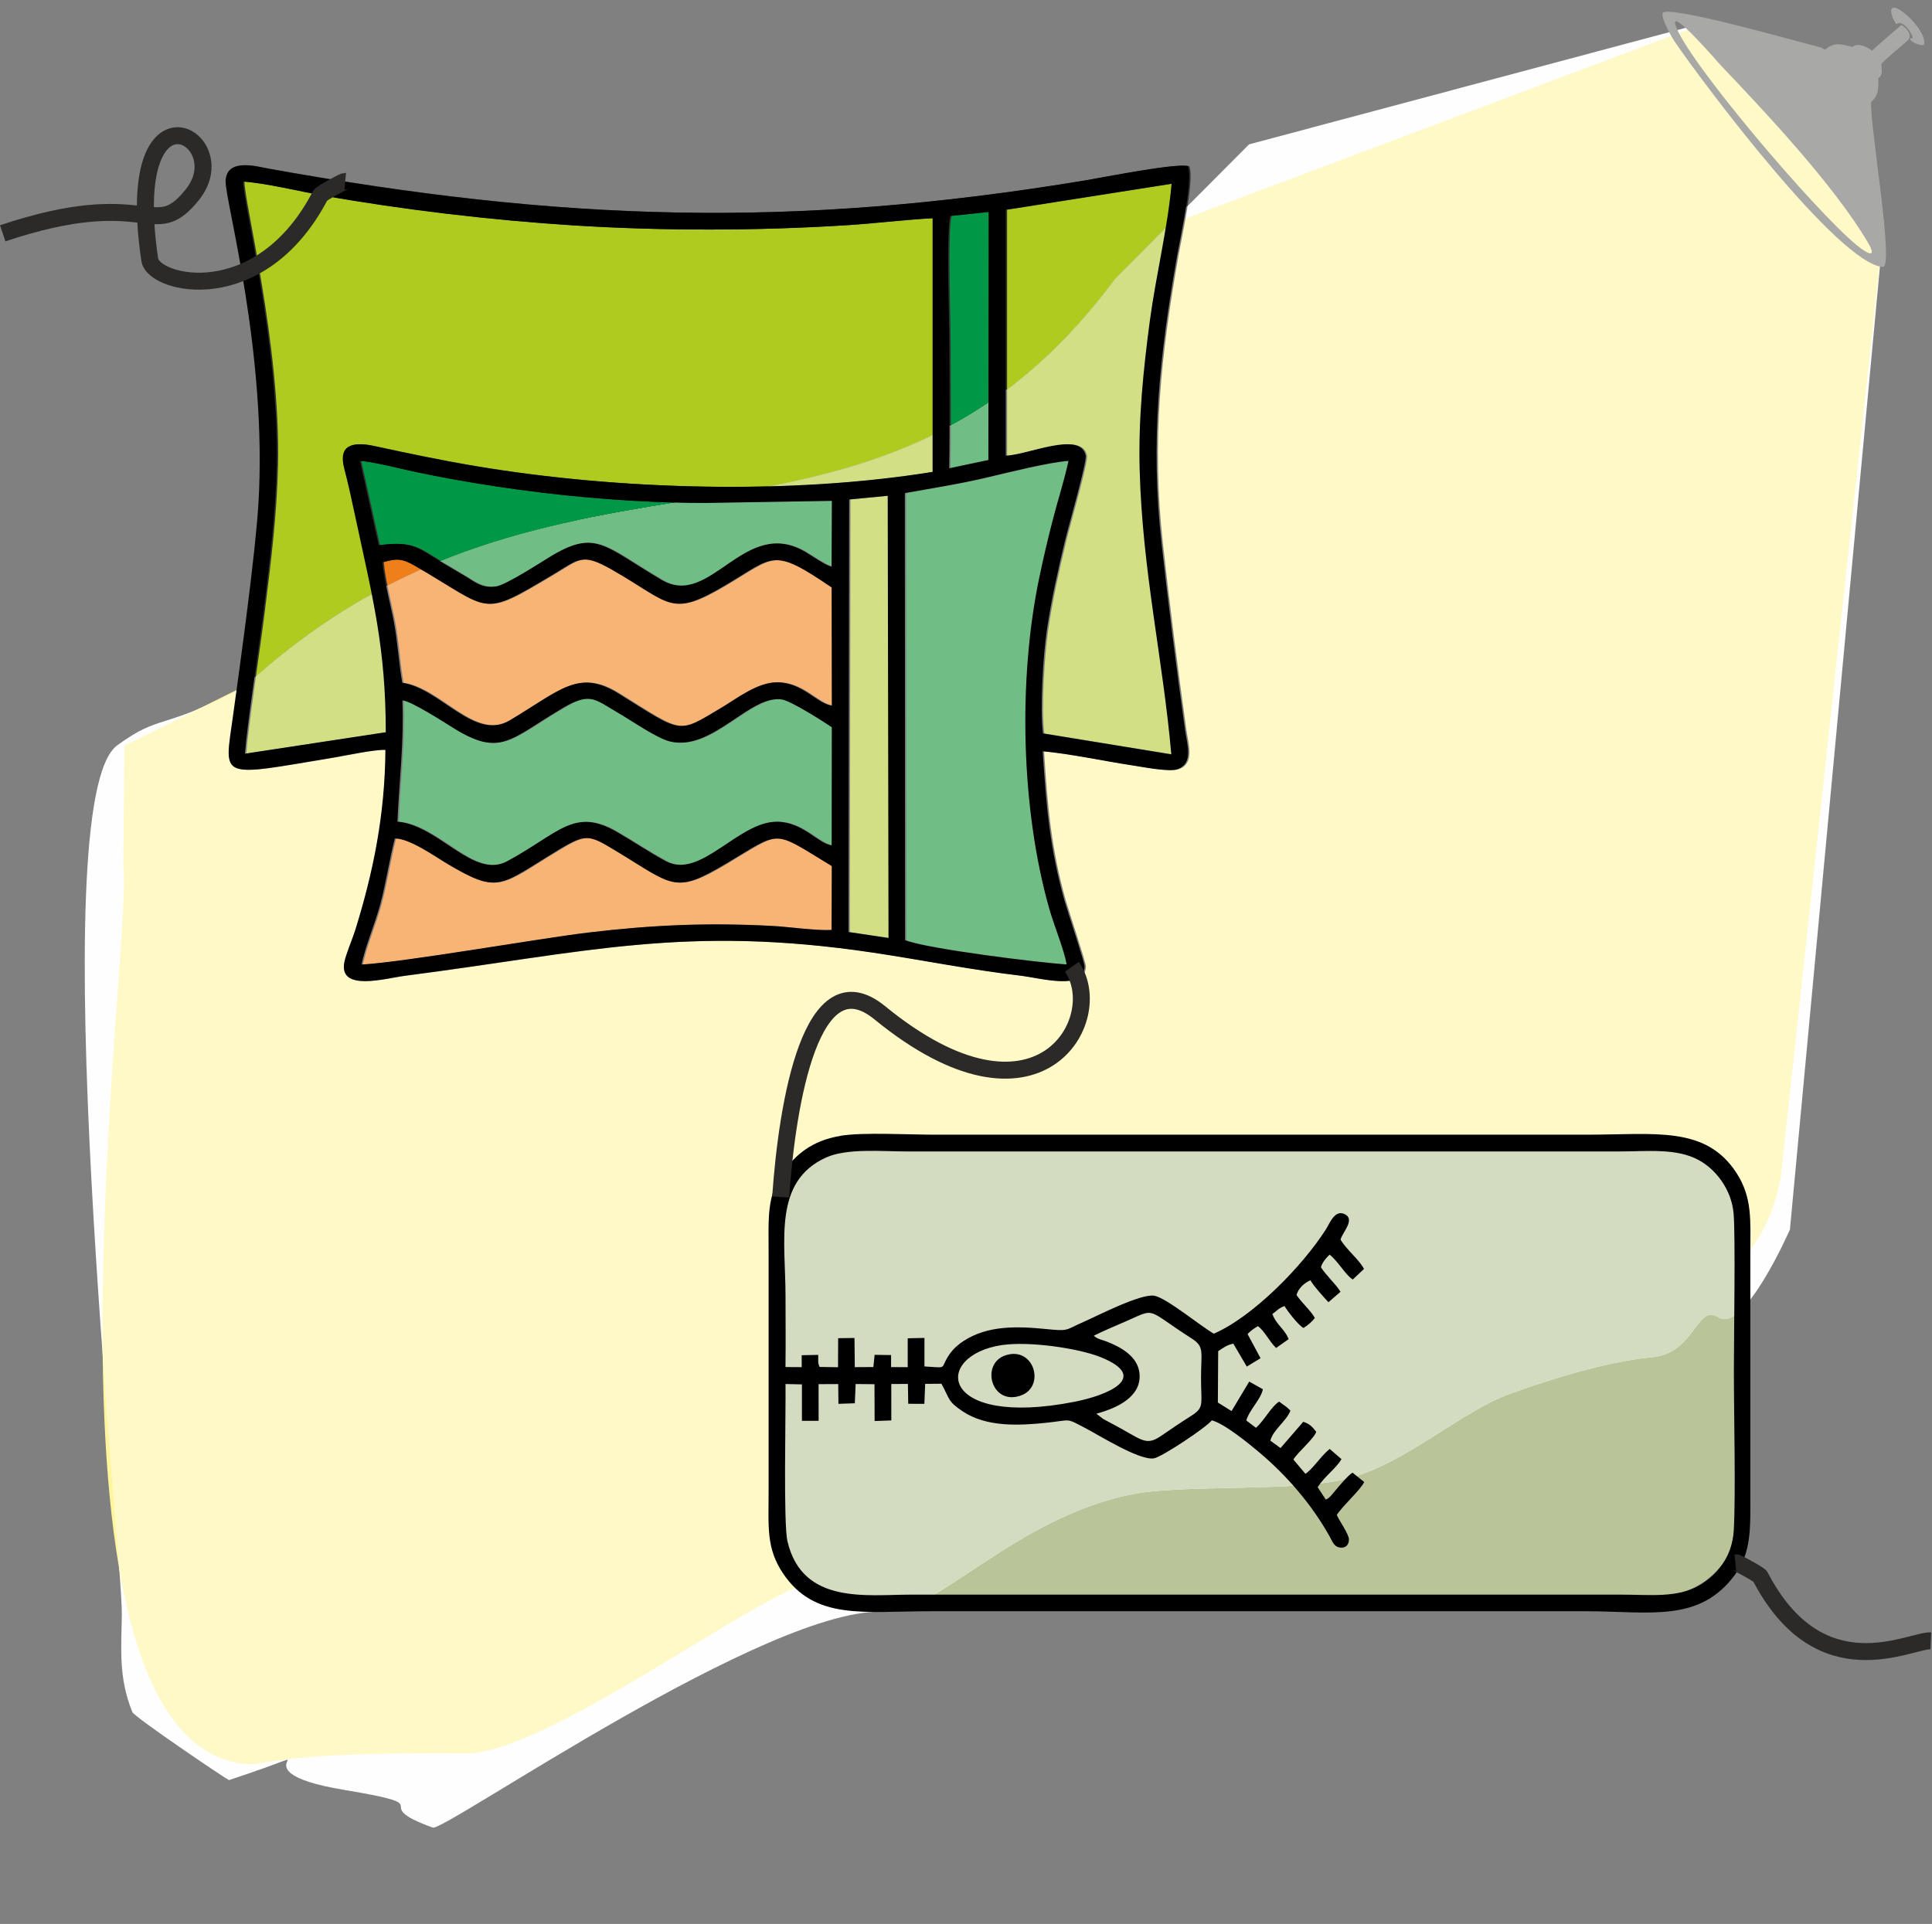 <?xml version="1.0" encoding="UTF-8"?>
<svg xmlns="http://www.w3.org/2000/svg" xmlns:xlink="http://www.w3.org/1999/xlink" xmlns:xodm="http://www.corel.com/coreldraw/odm/2003" xml:space="preserve" width="100.405mm" height="100mm" version="1.1" style="shape-rendering:geometricPrecision; text-rendering:geometricPrecision; image-rendering:optimizeQuality; fill-rule:evenodd; clip-rule:evenodd" viewBox="0 0 413.27 411.6">
 <rect x="0" y="0" width="413.27" height="411.6" fill="#808080" stroke="none"/>
 <defs>
  <style type="text/css">
   
    .str0 {stroke:#2B2A29;stroke-width:3.63;stroke-miterlimit:22.926}
    .fil0 {fill:none}
    .fil7 {fill:#FEFEFE}
    .fil8 {fill:#FFF9C7}
    .fil1 {fill:#FFF59B}
    .fil13 {fill:#F8B474}
    .fil6 {fill:#EF7F1A}
    .fil9 {fill:#D3DBC0}
    .fil2 {fill:#B9C599}
    .fil11 {fill:#D2DF85}
    .fil4 {fill:#B0CB1F}
    .fil10 {fill:#7F7D7D}
    .fil12 {fill:#71BD86}
    .fil5 {fill:#009846}
    .fil14 {fill:black}
    .fil3 {fill:#333333}
    .fil15 {fill:#A8A8A7}
   
  </style>
    <clipPath id="id0">
     <path d="M52.16 147.06c67.57,-62.34 134.16,-16.75 186.45,-87.49l28.58 -28.69 98.75 -26.37 20.75 8.21 8.6 3.1 7.7 32.08 -20.11 215.15c-0.06,0.11 -9.81,22.39 -15.34,18.75 -4.57,-3 -4.98,7.7 -14.09,8.55 -6.03,0.57 -15.92,2.55 -30.66,7.91 -10.03,3.65 -21.94,14.62 -34.08,17.95 -11.28,3.1 -35.25,1.24 -46.55,3.46 -24.76,4.88 -42.47,25.87 -52.6,25.16 -24.52,-1.72 -94.48,47.08 -97,46.16 -14.75,-5.37 2.83,-4.44 -18.96,-8.07 -26.26,-4.37 1.89,-10.84 -24.63,-2.09 -1.17,-0.6 -20.24,-13.52 -20.66,-14.55 -3.03,-7.5 -2.33,-13.65 -2.25,-20.96 0.15,-13.17 -17.25,-174.06 -0.97,-185.88 9.55,-6.93 9.16,-2.95 27.05,-12.41z"></path>
    </clipPath>
 </defs>
 <g id="Layer_x0020_1">
  <g id="_2551910832080">
   <rect class="fil0" x="22.25" y="20.58" width="370.44" height="370.44"></rect>
   <rect class="fil0" x="1.66" width="411.6" height="411.6"></rect>
   <path class="fil1" d="M26.37 185.2l0.25 -25.67 227.55 -113.02 111.77 -41.99 20.75 8.21 8.6 3.1 7.7 32.08 -22.05 203.88c-5.38,28.84 -31.44,28.37 -46.24,28.69l-34.47 9.17c-34.9,5.86 -116.65,65.69 -124.62,49.65 -2.65,-6.84 -56.87,35.94 -75.88,35.8 -28.66,-0.2 -38.2,1.03 -45.61,2.37 -51.29,-1.11 -25.29,-177.55 -27.76,-192.27z"></path>
   <path class="fil2" d="M182.81 245.08c-5.97,0.94 -10.94,3.78 -13.46,7.17 -3.43,4.63 -3.02,10.89 -3.02,17.23l0 47.94c0,6.71 -0.52,11.85 2.93,16.82 6.55,9.44 18.28,7.56 32.33,7.56 44.81,0 89.62,0 134.43,0 13.31,0 25.17,2.4 32.53,-7.36 3.32,-4.41 3.06,-10.14 3.06,-16.37l0 -47.94c0,-6.59 0.47,-13.57 -2.87,-18.52 -6.35,-9.38 -18.45,-6.74 -32.39,-6.74l-134.43 0c-5.14,0 -14.55,-0.51 -19.12,0.21z"></path>
   <path class="fil3" d="M82.73 160.42c-0.09,13.77 -2.57,26.11 -6.49,38.67 -0.56,1.77 -2.02,5.2 -2.31,6.8 -1.16,6.33 8.7,3.4 12.97,2.85 38.55,-4.96 59.76,-10.96 100.08,-4.94 10.68,1.6 20.51,3.61 31.55,4.93 4.42,0.53 13.67,3.23 13.75,-1.97 0.01,-0.93 -3.67,-11.89 -4.29,-14.08 -3.1,-11.02 -3.9,-20.06 -4.66,-31.96 6.18,0.59 12.96,2.09 19.27,3.04 2.2,0.33 7.78,1.45 9.58,0.79 3.47,-1.26 2.02,-5.34 1.59,-8.45 -1.85,-13.29 -3.55,-26.63 -5.03,-39.98 -2.42,-21.82 -0.4,-40.18 3.36,-61.5 0.68,-3.84 3.49,-16.51 2.29,-19.08 -2.6,-0.7 -17.91,2.37 -21.89,3.03 -62.75,10.42 -112.19,8.82 -175.2,-2.55 -2.1,-0.38 -8.54,-2.28 -8.75,2.68 -0.17,4.07 8.98,36.6 7.02,69.06 -0.66,10.88 -3.84,33.88 -5.44,45.4 -1.9,13.77 -3.3,13.02 21.5,8.9 2.66,-0.44 8.61,-1.74 11.08,-1.64z"></path>
   <path class="fil4" d="M52.67 161.24l30.14 -4.59c-0.01,-18.1 -2.75,-28.53 -6.47,-45.87 -0.77,-3.59 -1.5,-7.05 -2.41,-10.5 -1.37,-5.2 1.86,-5.81 6.22,-4.87 7.34,1.59 14.44,3.09 21.87,4.33 30.44,5.09 67.2,6.15 97.76,1.21l-0 -54.27c-6.16,0.32 -12.39,1.12 -18.65,1.51 -19.11,1.2 -39.19,1.23 -58.19,0.03 -17.52,-1.11 -36.41,-3.33 -53.63,-6.39 -4.98,-0.89 -12.24,-2.66 -17.01,-2.98 -0.07,4.24 7.73,35.15 7.18,60.53 -0.24,10.85 -1.52,20.82 -2.82,31.36 -0.93,7.51 -3.54,24.61 -3.98,30.5z"></path>
   <path class="fil4" d="M215.43 44.87l-0 52.61c4.44,-0.03 15.99,-5.44 17.1,-0.01 0.28,1.36 -3.78,15.49 -4.43,18.22 -1.49,6.25 -2.91,12.5 -3.89,19.17 -0.78,5.33 -1.51,16.78 -0.82,22.06l27.45 4.48c-1.76,-20.24 -6.2,-39.27 -6.77,-60.96 -0.29,-10.86 0.79,-21.33 2.17,-31.74 1.28,-9.6 3.85,-20.03 4.66,-29.41l-35.47 5.58z"></path>
   <path class="fil5" d="M193.84 105.49l0.05 95.65c4.56,1.84 28.56,4.82 34.57,5.19 -0.54,-3.11 -2.74,-8.46 -3.7,-11.84 -6.11,-21.5 -6.69,-49.06 -2.2,-70.73 0.88,-4.23 1.89,-8.54 2.97,-12.7 1.07,-4.14 2.46,-8.46 3.32,-12.47 -4.37,0.32 -13.03,2.51 -17.45,3.55 -6.01,1.42 -11.37,2.23 -17.56,3.35z"></path>
   <path class="fil6" d="M82.1 120.27c0.31,3.76 1.7,8.87 2.42,12.66 0.84,4.41 1.05,8.81 1.81,13.13 8.16,1.15 15.41,12.54 22.98,8.04 10.83,-6.43 14.7,-11.08 23.25,-5.77 13.96,8.68 12.48,8.76 22.32,2.89 2.92,-1.74 7.42,-5.28 11.62,-5.26 5.52,0.02 8.5,4.54 11.72,4.99l-0.04 -25.28c-12.8,-8.69 -12.13,-6.71 -23,-0.31 -11.61,6.84 -11.39,3.7 -24.04,-3.51 -6.4,-3.65 -7.02,-2.24 -12.57,1.07 -15.74,9.38 -12.89,7.75 -29.51,-1.86 -2.6,-1.5 -3.85,-1.7 -6.97,-0.79z"></path>
   <path class="fil5" d="M86.36 149.83c0.36,9.17 -0.68,17.2 -1.06,25.94 8.92,0.75 16.21,12.38 23.47,8.47 11.09,-5.98 14.29,-11.61 23.45,-6.29 3.54,2.05 6.85,4.3 10.47,6.26 7.44,4.03 15.49,-8.49 23.81,-8.42 5.51,0.04 8.69,4.59 11.69,5.06l0.03 -25.28c-1.7,-1.15 -8.69,-5.63 -10.7,-5.94 -6.91,-1.04 -14.96,11.24 -23.99,8.97 -2.81,-0.71 -8.31,-4.53 -10.98,-6.08 -5.08,-2.94 -6,-4.53 -11.9,-1.04 -11.32,6.7 -13.25,10.47 -23.17,4.39 -1.89,-1.16 -9.12,-5.88 -11.11,-6.04z"></path>
   <path class="fil6" d="M77.66 206.35c9.46,-0.56 37.6,-5.54 48.42,-6.84 13.69,-1.64 25.6,-2.15 39.35,-1.42 3.42,0.18 9.83,1.09 12.74,0.85l0.04 -13.65c-12.93,-7.84 -10.59,-7.68 -22.58,-0.54 -11.15,6.64 -11.25,4.75 -23.65,-2.74 -5.72,-3.45 -6.34,-3.74 -12.33,-0.12 -12.55,7.59 -12.57,9.49 -23.62,2.95 -2.6,-1.54 -8.09,-5.48 -11.29,-5.46 -1.19,4.67 -1.84,9.29 -3.09,14 -1.08,4.08 -3.36,9.45 -4.01,12.96z"></path>
   <path class="fil5" d="M81.29 116.65c7.1,-0.99 8.45,0.57 13.24,3.48 1.79,1.09 3.74,2.18 5.47,3.24 1.89,1.16 3.51,2.52 6.44,2.08 2.04,-0.31 9.33,-5 11.26,-6.19 9.98,-6.13 11.57,-2.6 24.14,4.81 10.49,6.19 17.63,-13.73 30.74,-5.99 1.39,0.82 4.41,2.94 5.59,3.13l0.06 -14.06 -27.06 0.45c-8.88,0.01 -17.75,-0.49 -26.48,-1.29 -11.52,-1.06 -24.39,-2.97 -35.7,-5.37 -3.46,-0.73 -8.3,-2.05 -11.7,-2.34l4.01 18.06z"></path>
   <polygon class="fil4" points="181.93,106.85 181.79,199.4 190.36,200.68 190.18,106.06 "></polygon>
   <path class="fil5" d="M203.56 46.2c-0.88,3.65 -0.21,21.56 -0.21,26.69 0,9.07 0.14,18.24 -0.02,27.29l8.38 -1.77 0.05 -53.07 -8.21 0.86z"></path>
   <g style="clip-path:url(#id0)">
    <polygon class="fil7" points="-86.4,-100.03 507.54,-100.03 507.54,495.58 -86.4,495.58 "></polygon>
    <g id="Layer_x0020_1_10">
     <g>
      <polygon id="_1" class="fil0" points="22.24,391.02 392.69,391.02 392.69,20.58 22.24,20.58 "></polygon>
      <polygon class="fil0" points="1.66,411.6 413.27,411.6 413.27,0 1.66,0 "></polygon>
      <path class="fil8" d="M26.37 185.2l0.25 -25.67 227.55 -113.02 111.77 -41.99 20.75 8.21 8.6 3.1 7.7 32.08 -22.05 203.88c-5.38,28.84 -31.44,28.37 -46.24,28.69l-34.47 9.17c-34.9,5.86 -116.65,65.69 -124.62,49.65 -2.65,-6.84 -56.87,35.94 -75.88,35.8 -28.66,-0.2 -38.2,1.03 -45.61,2.37 -51.29,-1.11 -25.29,-177.55 -27.76,-192.27z"></path>
      <path class="fil9" d="M182.81 245.08c-5.97,0.94 -10.94,3.78 -13.46,7.17 -3.43,4.63 -3.02,10.89 -3.02,17.23l0 47.94c0,6.71 -0.52,11.85 2.93,16.82 6.55,9.44 18.28,7.56 32.33,7.56 44.81,0 89.62,0 134.43,0 13.31,0 25.17,2.4 32.53,-7.36 3.32,-4.41 3.06,-10.14 3.06,-16.37l0 -47.94c0,-6.59 0.47,-13.57 -2.87,-18.52 -6.35,-9.38 -18.45,-6.74 -32.39,-6.74l-134.43 0c-5.14,0 -14.55,-0.51 -19.12,0.21z"></path>
      <path class="fil10" d="M82.73 160.42c-0.09,13.77 -2.57,26.11 -6.49,38.67 -0.56,1.77 -2.02,5.2 -2.31,6.8 -1.16,6.33 8.7,3.4 12.97,2.85 38.55,-4.96 59.76,-10.96 100.08,-4.94 10.68,1.6 20.51,3.61 31.55,4.93 4.42,0.53 13.67,3.23 13.75,-1.97 0.01,-0.93 -3.67,-11.89 -4.29,-14.08 -3.1,-11.02 -3.9,-20.06 -4.66,-31.96 6.18,0.59 12.96,2.09 19.27,3.04 2.2,0.33 7.78,1.45 9.58,0.79 3.47,-1.26 2.02,-5.34 1.59,-8.45 -1.85,-13.29 -3.55,-26.63 -5.03,-39.98 -2.42,-21.82 -0.4,-40.18 3.36,-61.5 0.68,-3.84 3.49,-16.51 2.29,-19.08 -2.6,-0.7 -17.91,2.37 -21.89,3.03 -62.75,10.42 -112.19,8.82 -175.2,-2.55 -2.1,-0.38 -8.54,-2.28 -8.75,2.68 -0.17,4.07 8.98,36.6 7.02,69.06 -0.66,10.88 -3.84,33.88 -5.44,45.4 -1.9,13.77 -3.3,13.02 21.5,8.9 2.66,-0.44 8.61,-1.74 11.08,-1.64z"></path>
      <path class="fil11" d="M52.67 161.24l30.14 -4.59c-0.01,-18.1 -2.75,-28.53 -6.47,-45.87 -0.77,-3.59 -1.5,-7.05 -2.41,-10.5 -1.37,-5.2 1.86,-5.81 6.22,-4.87 7.34,1.59 14.44,3.09 21.87,4.33 30.44,5.09 67.2,6.15 97.76,1.21l-0 -54.27c-6.16,0.32 -12.39,1.12 -18.65,1.51 -19.11,1.2 -39.19,1.23 -58.19,0.03 -17.52,-1.11 -36.41,-3.33 -53.63,-6.39 -4.98,-0.89 -12.24,-2.66 -17.01,-2.98 -0.07,4.24 7.73,35.15 7.18,60.53 -0.24,10.85 -1.52,20.82 -2.82,31.36 -0.93,7.51 -3.54,24.61 -3.98,30.5z"></path>
      <path class="fil11" d="M215.43 44.87l-0 52.61c4.44,-0.03 15.99,-5.44 17.1,-0.01 0.28,1.36 -3.78,15.49 -4.43,18.22 -1.49,6.25 -2.91,12.5 -3.89,19.17 -0.78,5.33 -1.51,16.78 -0.82,22.06l27.45 4.48c-1.76,-20.24 -6.2,-39.27 -6.77,-60.96 -0.29,-10.86 0.79,-21.33 2.17,-31.74 1.28,-9.6 3.85,-20.03 4.66,-29.41l-35.47 5.58z"></path>
      <path class="fil12" d="M193.84 105.49l0.05 95.65c4.56,1.84 28.56,4.82 34.57,5.19 -0.54,-3.11 -2.74,-8.46 -3.7,-11.84 -6.11,-21.5 -6.69,-49.06 -2.2,-70.73 0.88,-4.23 1.89,-8.54 2.97,-12.7 1.07,-4.14 2.46,-8.46 3.32,-12.47 -4.37,0.32 -13.03,2.51 -17.45,3.55 -6.01,1.42 -11.37,2.23 -17.56,3.35z"></path>
      <path class="fil13" d="M82.1 120.27c0.31,3.76 1.7,8.87 2.42,12.66 0.84,4.41 1.05,8.81 1.81,13.13 8.16,1.15 15.41,12.54 22.98,8.04 10.83,-6.43 14.7,-11.08 23.25,-5.77 13.96,8.68 12.48,8.76 22.32,2.89 2.92,-1.74 7.42,-5.28 11.62,-5.26 5.52,0.02 8.5,4.54 11.72,4.99l-0.04 -25.28c-12.8,-8.69 -12.13,-6.71 -23,-0.31 -11.61,6.84 -11.39,3.7 -24.04,-3.51 -6.4,-3.65 -7.02,-2.24 -12.57,1.07 -15.74,9.38 -12.89,7.75 -29.51,-1.86 -2.6,-1.5 -3.85,-1.7 -6.97,-0.79z"></path>
      <path class="fil12" d="M86.36 149.83c0.36,9.17 -0.68,17.2 -1.06,25.94 8.92,0.75 16.21,12.38 23.47,8.47 11.09,-5.98 14.29,-11.61 23.45,-6.29 3.54,2.05 6.85,4.3 10.47,6.26 7.44,4.03 15.49,-8.49 23.81,-8.42 5.51,0.04 8.69,4.59 11.69,5.06l0.03 -25.28c-1.7,-1.15 -8.69,-5.63 -10.7,-5.94 -6.91,-1.04 -14.96,11.24 -23.99,8.97 -2.81,-0.71 -8.31,-4.53 -10.98,-6.08 -5.08,-2.94 -6,-4.53 -11.9,-1.04 -11.32,6.7 -13.25,10.47 -23.17,4.39 -1.89,-1.16 -9.12,-5.88 -11.11,-6.04z"></path>
      <path class="fil13" d="M77.66 206.35c9.46,-0.56 37.6,-5.54 48.42,-6.84 13.69,-1.64 25.6,-2.15 39.35,-1.42 3.42,0.18 9.83,1.09 12.74,0.85l0.04 -13.65c-12.93,-7.84 -10.59,-7.68 -22.58,-0.54 -11.15,6.64 -11.25,4.75 -23.65,-2.74 -5.72,-3.45 -6.34,-3.74 -12.33,-0.12 -12.55,7.59 -12.57,9.49 -23.62,2.95 -2.6,-1.54 -8.09,-5.48 -11.29,-5.46 -1.19,4.67 -1.84,9.29 -3.09,14 -1.08,4.08 -3.36,9.45 -4.01,12.96z"></path>
      <path class="fil12" d="M81.29 116.65c7.1,-0.99 8.45,0.57 13.24,3.48 1.79,1.09 3.74,2.18 5.47,3.24 1.89,1.16 3.51,2.52 6.44,2.08 2.04,-0.31 9.33,-5 11.26,-6.19 9.98,-6.13 11.57,-2.6 24.14,4.81 10.49,6.19 17.63,-13.73 30.74,-5.99 1.39,0.82 4.41,2.94 5.59,3.13l0.06 -14.06 -27.06 0.45c-8.88,0.01 -17.75,-0.49 -26.48,-1.29 -11.52,-1.06 -24.39,-2.97 -35.7,-5.37 -3.46,-0.73 -8.3,-2.05 -11.7,-2.34l4.01 18.06z"></path>
      <polygon class="fil11" points="181.93,106.85 181.79,199.4 190.36,200.68 190.18,106.06 "></polygon>
      <path class="fil12" d="M203.56 46.2c-0.88,3.65 -0.21,21.56 -0.21,26.69 0,9.07 0.14,18.24 -0.02,27.29l8.38 -1.77 0.05 -53.07 -8.21 0.86z"></path>
     </g>
    </g>
   </g>
   <path class="fil0" d="M52.16 147.06c67.57,-62.34 134.16,-16.75 186.45,-87.49l28.58 -28.69 98.75 -26.37 20.75 8.21 8.6 3.1 7.7 32.08 -20.11 215.15c-0.06,0.11 -9.81,22.39 -15.34,18.75 -4.57,-3 -4.98,7.7 -14.09,8.55 -6.03,0.57 -15.92,2.55 -30.66,7.91 -10.03,3.65 -21.94,14.62 -34.08,17.95 -11.28,3.1 -35.25,1.24 -46.55,3.46 -24.76,4.88 -42.47,25.87 -52.6,25.16 -24.52,-1.72 -94.48,47.08 -97,46.16 -14.75,-5.37 2.83,-4.44 -18.96,-8.07 -26.26,-4.37 1.89,-10.84 -24.63,-2.09 -1.17,-0.6 -20.24,-13.52 -20.66,-14.55 -3.03,-7.5 -2.33,-13.65 -2.25,-20.96 0.15,-13.17 -17.25,-174.06 -0.97,-185.88 9.55,-6.93 9.16,-2.95 27.05,-12.41z"></path>
   <path class="fil14" d="M179.83 243c-6.21,1.01 -9.66,4.07 -12.28,7.73 -3.57,4.99 -3.14,9.98 -3.14,16.82l0 51.73c0,7.24 -0.54,11.9 3.05,17.27 6.81,10.19 17.3,8.15 31.9,8.15 46.59,0 93.18,0 139.76,0 13.83,0 24.46,2.59 32.11,-7.95 3.45,-4.76 3.18,-10.06 3.18,-16.78l0 -51.74c0,-7.11 0.49,-11.98 -2.98,-17.32 -6.6,-10.13 -17.47,-8.16 -31.96,-8.16l-139.76 0c-5.34,0 -15.13,-0.55 -19.88,0.23zm54.15 42.75c0.65,0.71 1.88,0.91 2.81,1.28 2.91,1.14 6.57,3.11 6.95,6.74 0.55,5.12 -5.02,7.55 -9.22,8.67l1.44 1.11c0.61,0.35 1.25,0.67 1.81,0.97 6.44,3.38 7.21,4.98 10.57,2.69 2.05,-1.4 4.24,-2.91 6.27,-4.18 3.08,-1.92 2.3,-2.38 2.3,-8.21 0,-5.69 0.78,-6.69 -2.03,-8.49 -9.83,-6.28 -7.47,-6.56 -13.75,-3.78 -2.35,1.04 -4.77,2.02 -7.15,3.2zm-18.86 4.19c-5.46,1.76 -3.11,10.88 3.25,8.61 5.32,-1.9 2.85,-10.58 -3.25,-8.61zm-0.7 -2.2c-15.11,2.22 -13.66,17.85 15.44,12.15 6.98,-1.37 16.27,-5.19 5.67,-9.51 -4.83,-1.97 -15.43,-3.46 -21.1,-2.63zm-46.45 4.72l3.52 0.02 -0 -2.55 3.54 -0.07c0.02,1.27 -0.13,1.64 0.29,2.58l3.94 0.06 0.03 -6.21 3.49 -0.05 0.07 6.24 3.97 -0.02 0.27 -2.61 3.52 0.05 0 2.57 3.56 0.02 0 -6.18 3.58 -0.08 -0 6.1c4.43,0.27 3.66,0.49 4.53,-1.22 0.9,-1.76 1.99,-3 3.81,-4.2 5.19,-3.42 11.61,-3.18 17.67,-2.58 5.02,0.5 3.96,0.25 8.14,-1.58 2.87,-1.26 12.18,-6.08 15.05,-5.54 2.65,0.5 10.28,6.81 12.71,8.11 8.52,-3.72 19.01,-14.55 23.96,-22.31 0.86,-1.35 1.91,-4.32 4.06,-3.24 2.26,1.14 -0.5,3.84 -0.93,5.42 1.25,2.15 3.95,4.23 5.02,6.28l-2.4 2.26c-1.59,-0.98 -3.11,-3.9 -4.96,-5.32 -0.78,0.76 -1.57,1.66 -1.85,2.71 1.23,1.88 3.02,3.41 4.19,5.23l-2.58 2.24c-1.15,-1.23 -3.25,-3.55 -3.86,-4.7 -1.47,0.67 -2.6,1.8 -2.97,3.16 1.17,1.74 2.89,3.16 3.91,4.88 -0.5,0.75 -1.5,1.61 -2.42,2.17 -1.14,-0.59 -3.55,-3.78 -4.06,-4.69 -1.37,0.51 -1.59,1 -2.59,1.7 0.77,2.24 2.65,3.22 3.47,5.38l-2.68 1.89c-1.5,-1.45 -2.47,-3.65 -3.89,-4.67 -0.88,0.52 -1.58,0.99 -2.21,1.7l2.77 5.16 -2.94 1.79 -2.88 -4.9c-1.3,0.25 -2.05,0.81 -3.24,1.6l-0.07 10.99 2.93 1.83 3.78 -6.31 2.92 1.64c-0.43,2.17 -2.87,4.36 -3.55,6.68l2.08 1.57c1.85,-1.67 3.25,-4.54 4.95,-5.61 0.96,0.78 1.41,0.89 2.42,1.94 -0.91,2.3 -3.73,4.09 -4.3,6.42l2.18 1.58 4.86 -5.62c1.34,0.44 1.88,1 2.78,2.15 -0.67,1.7 -3.9,4.26 -4.89,5.93l2.57 3.05c1.78,-1.21 3.24,-3.75 5.19,-5.32l2.52 2.18c-1.22,2.08 -3.53,3.57 -5.09,6.01l1.74 2.65c0.86,-0.49 0.35,-0.12 1,-0.73 0.24,-0.23 0.42,-0.47 0.66,-0.75 0.97,-1.18 3.08,-3.72 4.05,-4.29l2.5 2c-0.76,1.69 -4.5,4.95 -5.86,7.05 0.46,1.15 2.59,4.07 2.6,5.25 0.01,1.28 -0.91,2.03 -2.24,1.66 -1.01,-0.28 -1.37,-1.36 -1.91,-2.34 -3.83,-6.87 -9.26,-13.11 -15.1,-18.01 -1.99,-1.67 -7.29,-6.06 -10.08,-6.8 -1.14,1.49 -10.71,7.88 -12.42,8.14 -3.09,0.48 -11.79,-5 -14.58,-6.45 -4.37,-2.27 -2.87,-1.75 -8.29,-1.18 -5.95,0.63 -12.93,0.98 -18.03,-2.45 -3.22,-2.17 -2.64,-2.46 -4.52,-5.89l-3.48 0.03 -0.17 4.27 -3.45 -0.01 -0.07 -4.25 -3.56 0.02 0.01 7.79 -3.57 0.13 -0.03 -7.88 -4.03 -0.04 -0.18 4.12 -3.5 0.12 -0.05 -4.23 -4.2 0.02 0.01 7.85 -3.57 -0 -0 -7.8 -3.51 -0.08c0.08,6.41 -0.48,29.82 0.41,33.63 3.19,13.62 16.89,11.43 26.45,11.43l151.96 0c5.9,0 12.04,0.76 16.7,-2.02 3.71,-2.21 7,-5.98 7.32,-11.81 0.44,-7.85 0.02,-24.6 0.02,-33.9 0,-7.07 0.36,-29.09 -0.06,-33.83 -0.47,-5.26 -3.91,-9.47 -7.42,-11.39 -4.83,-2.64 -11.04,-1.86 -17.26,-1.86l-151.96 0c-5.35,0 -13,-0.75 -17.49,1.29 -11.38,5.16 -8.67,17.85 -8.67,29.68 0,6.41 0.06,8.73 -0.01,15.14z"></path>
   <path class="fil14" d="M82.44 160.42c-0.09,13.77 -2.57,26.11 -6.49,38.67 -0.56,1.77 -2.02,5.2 -2.31,6.8 -1.16,6.33 8.7,3.4 12.97,2.85 38.55,-4.96 59.76,-10.96 100.08,-4.94 10.68,1.6 20.51,3.61 31.55,4.93 4.42,0.53 13.67,3.23 13.75,-1.97 0.01,-0.93 -3.67,-11.89 -4.29,-14.08 -3.1,-11.02 -3.9,-20.06 -4.66,-31.96 6.18,0.59 12.96,2.09 19.27,3.04 2.2,0.33 7.78,1.45 9.58,0.79 3.47,-1.26 2.02,-5.34 1.59,-8.45 -1.85,-13.29 -3.55,-26.63 -5.03,-39.98 -2.42,-21.82 -0.4,-40.18 3.36,-61.5 0.68,-3.84 3.49,-16.51 2.29,-19.08 -2.6,-0.7 -17.91,2.37 -21.89,3.03 -62.75,10.42 -112.19,8.82 -175.2,-2.55 -2.1,-0.38 -8.54,-2.28 -8.75,2.68 -0.17,4.07 8.98,36.6 7.02,69.06 -0.66,10.88 -3.84,33.88 -5.44,45.4 -1.9,13.77 -3.3,13.02 21.5,8.9 2.66,-0.44 8.61,-1.74 11.08,-1.64zm-30.06 0.82l30.14 -4.59c-0.01,-18.1 -2.75,-28.53 -6.47,-45.87 -0.77,-3.59 -1.5,-7.05 -2.41,-10.5 -1.37,-5.2 1.86,-5.81 6.22,-4.87 7.34,1.59 14.44,3.09 21.87,4.33 30.44,5.09 67.2,6.15 97.76,1.21l-0 -54.27c-6.16,0.32 -12.39,1.12 -18.65,1.51 -19.11,1.2 -39.19,1.23 -58.19,0.03 -17.52,-1.11 -36.41,-3.33 -53.63,-6.39 -4.98,-0.89 -12.24,-2.66 -17.01,-2.98 -0.07,4.24 7.73,35.15 7.18,60.53 -0.24,10.85 -1.52,20.82 -2.82,31.36 -0.93,7.51 -3.54,24.61 -3.98,30.5zm150.89 -115.04c-0.88,3.65 -0.21,21.56 -0.21,26.69 0,9.07 0.14,18.24 -0.02,27.29l8.38 -1.77 0.05 -53.07 -8.21 0.86zm11.87 -1.34l-0 52.61c4.44,-0.03 15.99,-5.44 17.1,-0.01 0.28,1.36 -3.78,15.49 -4.43,18.22 -1.49,6.25 -2.91,12.5 -3.89,19.17 -0.78,5.33 -1.51,16.78 -0.82,22.06l27.45 4.48c-1.76,-20.24 -6.2,-39.27 -6.77,-60.96 -0.29,-10.86 0.79,-21.33 2.17,-31.74 1.28,-9.6 3.85,-20.03 4.66,-29.41l-35.47 5.58zm-21.59 60.63l0.05 95.65c4.56,1.84 28.56,4.82 34.57,5.19 -0.54,-3.11 -2.74,-8.46 -3.7,-11.84 -6.11,-21.5 -6.69,-49.06 -2.2,-70.73 0.88,-4.23 1.89,-8.54 2.97,-12.7 1.07,-4.14 2.46,-8.46 3.32,-12.47 -4.37,0.32 -13.03,2.51 -17.45,3.55 -6.01,1.42 -11.37,2.23 -17.56,3.35zm-11.91 1.36l-0.14 92.55 8.56 1.28 -0.17 -94.62 -8.25 0.79zm-104.27 99.5c9.46,-0.56 37.6,-5.54 48.42,-6.84 13.69,-1.64 25.6,-2.15 39.35,-1.42 3.42,0.18 9.83,1.09 12.74,0.85l0.04 -13.65c-12.93,-7.84 -10.59,-7.68 -22.58,-0.54 -11.15,6.64 -11.25,4.75 -23.65,-2.74 -5.72,-3.45 -6.34,-3.74 -12.33,-0.12 -12.55,7.59 -12.57,9.49 -23.62,2.95 -2.6,-1.54 -8.09,-5.48 -11.29,-5.46 -1.19,4.67 -1.84,9.29 -3.09,14 -1.08,4.08 -3.36,9.45 -4.01,12.96zm8.7 -56.51c0.36,9.17 -0.68,17.2 -1.06,25.94 8.92,0.75 16.21,12.38 23.47,8.47 11.09,-5.98 14.29,-11.61 23.45,-6.29 3.54,2.05 6.85,4.3 10.47,6.26 7.44,4.03 15.49,-8.49 23.81,-8.42 5.51,0.04 8.69,4.59 11.69,5.06l0.03 -25.28c-1.7,-1.15 -8.69,-5.63 -10.7,-5.94 -6.91,-1.04 -14.96,11.24 -23.99,8.97 -2.81,-0.71 -8.31,-4.53 -10.98,-6.08 -5.08,-2.94 -6,-4.53 -11.9,-1.04 -11.32,6.7 -13.25,10.47 -23.17,4.39 -1.89,-1.16 -9.12,-5.88 -11.11,-6.04zm-4.26 -29.56c0.31,3.76 1.7,8.87 2.42,12.66 0.84,4.41 1.05,8.81 1.81,13.13 8.16,1.15 15.41,12.54 22.98,8.04 10.83,-6.43 14.7,-11.08 23.25,-5.77 13.96,8.68 12.48,8.76 22.32,2.89 2.92,-1.74 7.42,-5.28 11.62,-5.26 5.52,0.02 8.5,4.54 11.72,4.99l-0.04 -25.28c-12.8,-8.69 -12.13,-6.71 -23,-0.31 -11.61,6.84 -11.39,3.7 -24.04,-3.51 -6.4,-3.65 -7.02,-2.24 -12.57,1.07 -15.74,9.38 -12.89,7.75 -29.51,-1.86 -2.6,-1.5 -3.85,-1.7 -6.97,-0.79zm-0.81 -3.63c7.1,-0.99 8.45,0.57 13.24,3.48 1.79,1.09 3.74,2.18 5.47,3.24 1.89,1.16 3.51,2.52 6.44,2.08 2.04,-0.31 9.33,-5 11.26,-6.19 9.98,-6.13 11.57,-2.6 24.14,4.81 10.49,6.19 17.63,-13.73 30.74,-5.99 1.39,0.82 4.41,2.94 5.59,3.13l0.06 -14.06 -27.06 0.45c-8.88,0.01 -17.75,-0.49 -26.48,-1.29 -11.52,-1.06 -24.39,-2.97 -35.7,-5.37 -3.46,-0.73 -8.3,-2.05 -11.7,-2.34l4.01 18.06z"></path>
   <path class="fil0 str0" d="M413.02 351.03c-4.43,-0.2 -23.66,10.85 -36.49,-13.75 -0.23,-0.44 -5.01,-3.05 -5.33,-3.02m-141.93 -127.42c7.8,11.02 -7.03,37.67 -41.09,9.82 -14.56,-11.9 -19.77,18.97 -21.19,39.42m-166.41 -206.17c31.36,-10.5 32.1,2.3 40.57,-8.27 9.71,-12.11 -15.06,-26.15 -9.12,13.91 0.8,5.42 23.66,10.85 36.49,-13.75 0.23,-0.44 5.01,-3.05 5.33,-3.02"></path>
   <path class="fil15" d="M408.82 8.15l-0.26 0.2c0.24,0.68 2.11,1.47 2.95,1.28 1.21,-3.13 -8.42,-11.64 -6.78,-6.23 0.14,0.47 0.53,1.32 0.93,1.77 1.75,-1.42 4.38,3.88 3.17,2.98zm-9.35 43.57c2.37,4 -0.33,2.35 -2.3,0.73 -9.14,-7.51 -36.62,-39.94 -38.78,-47.1 -1.22,-4.04 9.43,8.37 9.67,8.6 9.29,9.73 24.19,25.59 31.41,37.77zm-8.92 -41.19c-0.5,0.2 -0.49,-0.34 -1.75,-0.56 -3.54,-0.85 -32.93,-9.3 -33.18,-7.08 -0.15,1.33 1.82,4.76 2.5,5.86 6.03,8.85 35.12,47.69 44.63,48.36 2.54,0.18 -2.86,-30.59 -2.49,-35.32 1.73,-1.51 1.53,-3.06 1.52,-5 1.13,-0.98 0.64,-1.86 0.66,-3.07 -0.18,-0.15 4.91,-4.43 5.54,-4.98 1.45,-1.26 -0.45,-2.97 -1.25,-3.4 -1.29,1.1 -5.69,4.86 -6.27,5.49 -1.05,-0.78 -3.01,-1.79 -4.22,-0.79 -1.99,-0.48 -3.76,-1.2 -5.69,0.49z"></path>
  </g>
 </g>
</svg>
